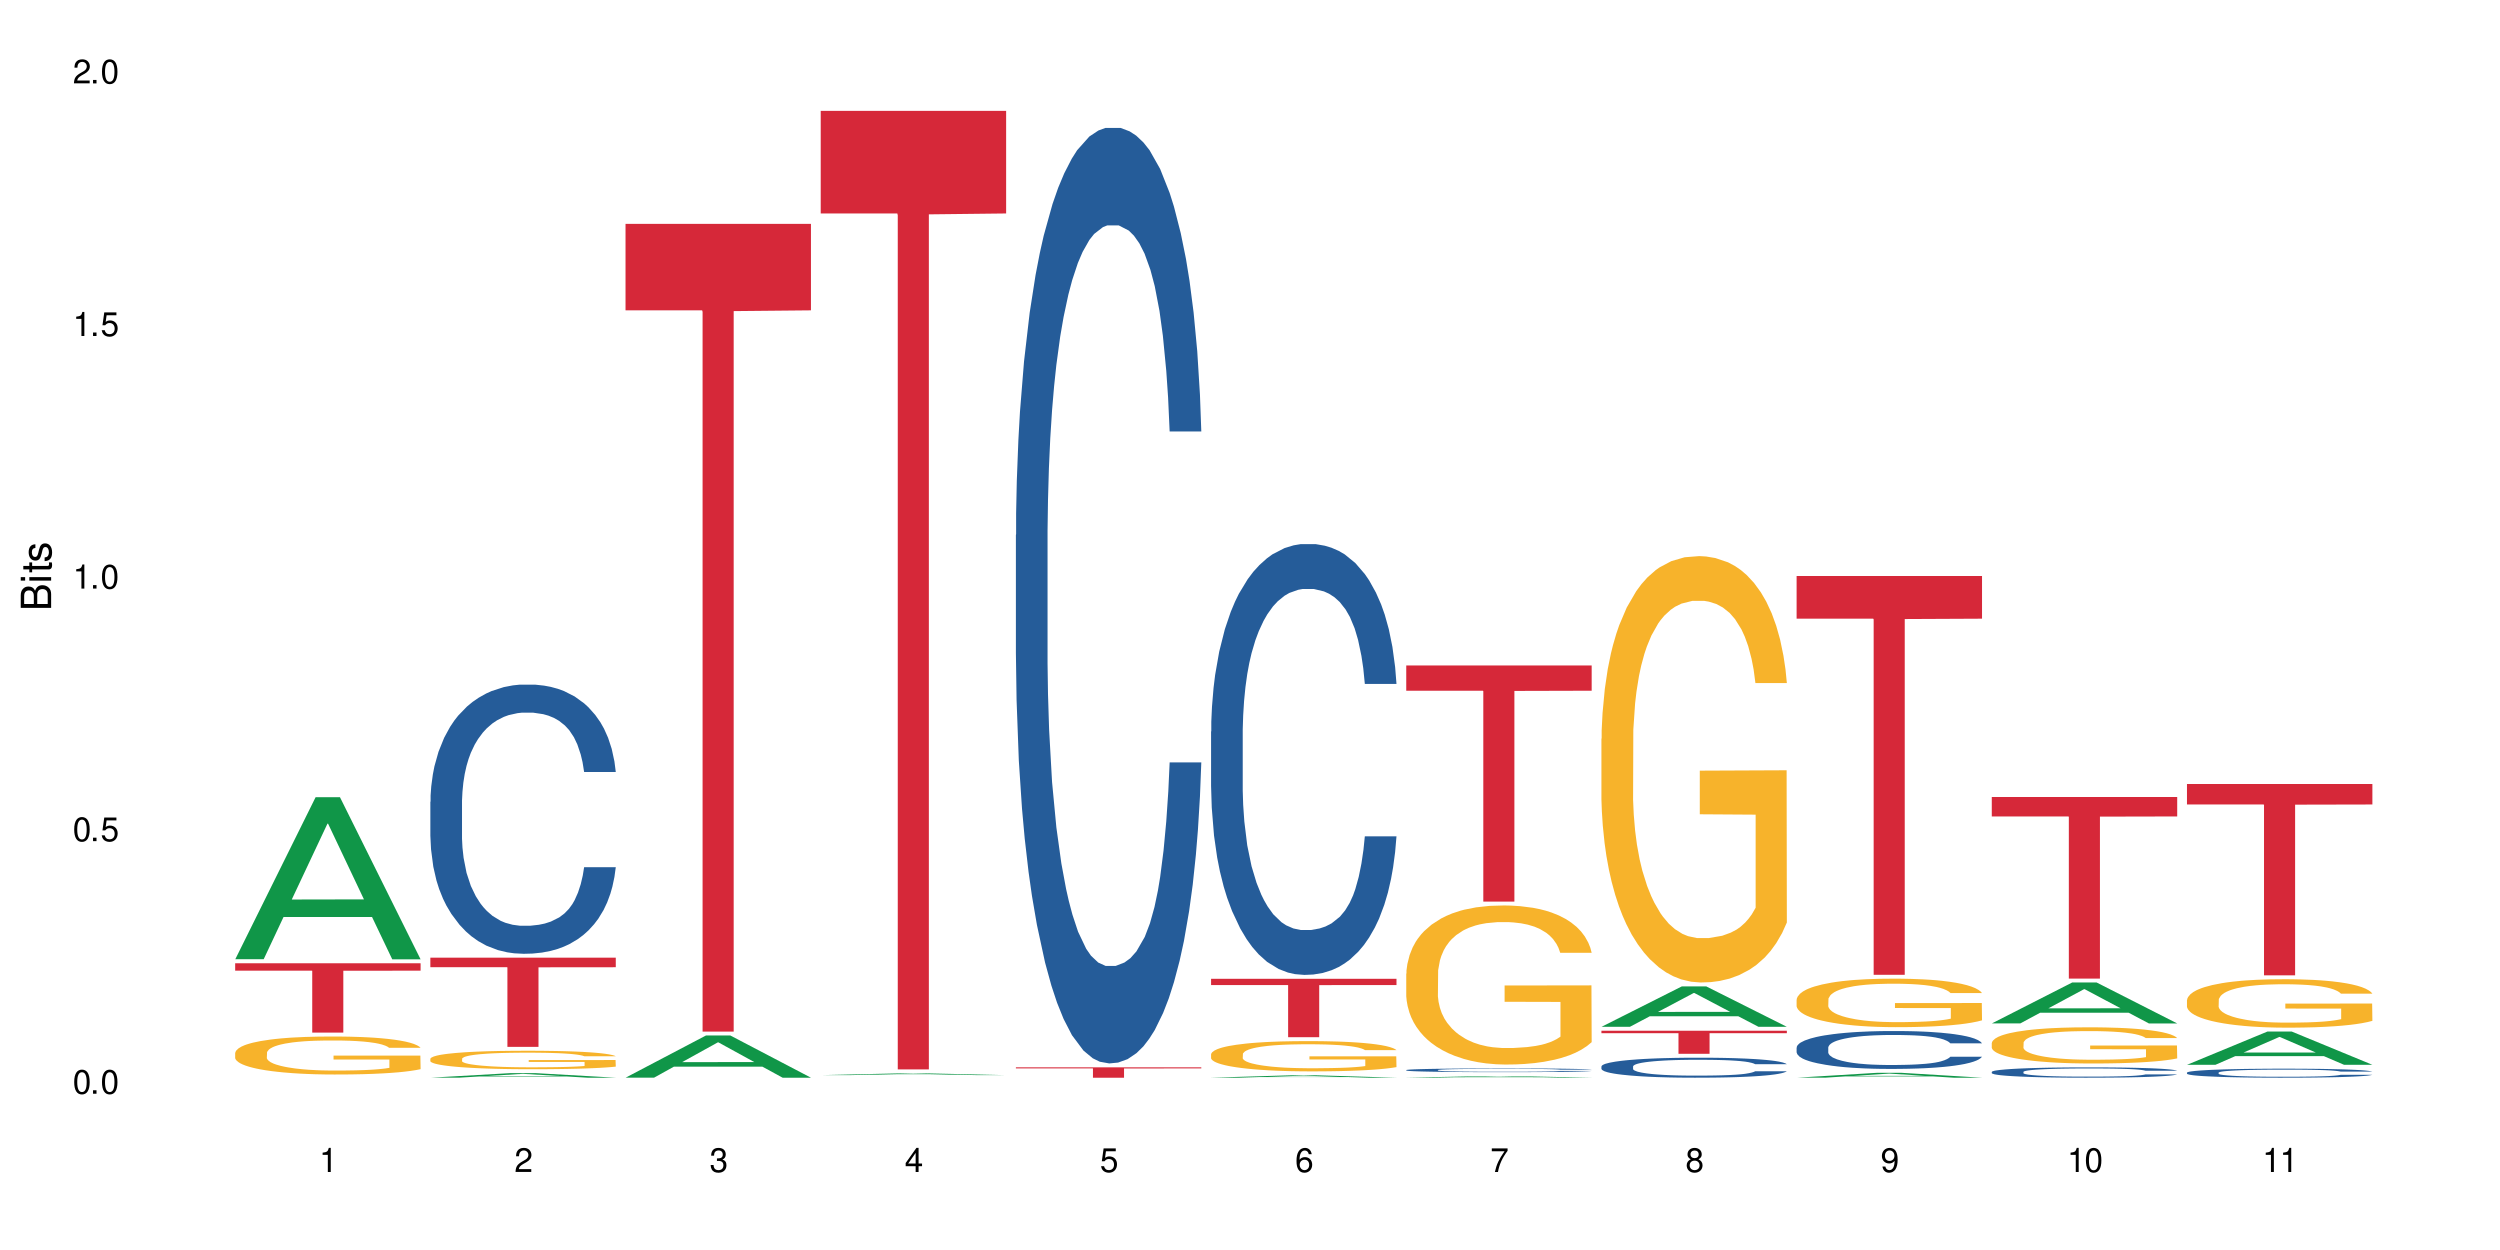 <?xml version="1.0" encoding="UTF-8"?>
<svg xmlns="http://www.w3.org/2000/svg" xmlns:xlink="http://www.w3.org/1999/xlink" width="720" height="360" viewBox="0 0 720 360">
<defs>
<g>
<g id="glyph-0-0">
</g>
<g id="glyph-0-1">
<path d="M 2.641 -6.938 C 2 -6.938 1.422 -6.656 1.078 -6.172 C 0.641 -5.562 0.406 -4.641 0.406 -3.359 C 0.406 -1.016 1.188 0.219 2.641 0.219 C 4.078 0.219 4.859 -1.016 4.859 -3.297 C 4.859 -4.641 4.656 -5.547 4.203 -6.172 C 3.844 -6.656 3.281 -6.938 2.641 -6.938 Z M 2.641 -6.188 C 3.547 -6.188 4 -5.25 4 -3.375 C 4 -1.406 3.562 -0.484 2.625 -0.484 C 1.734 -0.484 1.281 -1.438 1.281 -3.344 C 1.281 -5.25 1.734 -6.188 2.641 -6.188 Z M 2.641 -6.188 "/>
</g>
<g id="glyph-0-2">
<path d="M 1.828 -1 L 0.828 -1 L 0.828 0 L 1.828 0 Z M 1.828 -1 "/>
</g>
<g id="glyph-0-3">
<path d="M 4.562 -6.797 L 1.062 -6.797 L 0.547 -3.094 L 1.328 -3.094 C 1.719 -3.562 2.047 -3.734 2.578 -3.734 C 3.484 -3.734 4.062 -3.109 4.062 -2.094 C 4.062 -1.125 3.484 -0.531 2.578 -0.531 C 1.828 -0.531 1.375 -0.906 1.188 -1.672 L 0.328 -1.672 C 0.453 -1.109 0.547 -0.844 0.75 -0.594 C 1.125 -0.078 1.828 0.219 2.594 0.219 C 3.969 0.219 4.922 -0.781 4.922 -2.219 C 4.922 -3.562 4.031 -4.484 2.719 -4.484 C 2.25 -4.484 1.859 -4.359 1.469 -4.062 L 1.734 -5.969 L 4.562 -5.969 Z M 4.562 -6.797 "/>
</g>
<g id="glyph-0-4">
<path d="M 2.484 -4.938 L 2.484 0 L 3.328 0 L 3.328 -6.938 L 2.766 -6.938 C 2.469 -5.875 2.281 -5.734 0.984 -5.562 L 0.984 -4.938 Z M 2.484 -4.938 "/>
</g>
<g id="glyph-0-5">
<path d="M 4.859 -0.828 L 1.281 -0.828 C 1.359 -1.406 1.672 -1.781 2.5 -2.281 L 3.469 -2.828 C 4.406 -3.344 4.906 -4.062 4.906 -4.906 C 4.906 -5.484 4.672 -6.031 4.266 -6.406 C 3.859 -6.766 3.375 -6.938 2.719 -6.938 C 1.859 -6.938 1.219 -6.625 0.844 -6.031 C 0.609 -5.672 0.5 -5.234 0.484 -4.531 L 1.328 -4.531 C 1.359 -5.016 1.406 -5.281 1.531 -5.516 C 1.75 -5.938 2.188 -6.203 2.703 -6.203 C 3.469 -6.203 4.031 -5.641 4.031 -4.891 C 4.031 -4.344 3.719 -3.859 3.125 -3.516 L 2.234 -3 C 0.812 -2.172 0.406 -1.531 0.328 -0.016 L 4.859 -0.016 Z M 4.859 -0.828 "/>
</g>
<g id="glyph-0-6">
<path d="M 2.125 -3.188 L 2.578 -3.188 C 3.5 -3.188 3.984 -2.766 3.984 -1.922 C 3.984 -1.062 3.469 -0.531 2.594 -0.531 C 1.656 -0.531 1.203 -1 1.156 -2.016 L 0.312 -2.016 C 0.344 -1.453 0.438 -1.094 0.609 -0.781 C 0.953 -0.109 1.625 0.219 2.547 0.219 C 3.953 0.219 4.859 -0.625 4.859 -1.938 C 4.859 -2.828 4.516 -3.297 3.703 -3.594 C 4.344 -3.844 4.656 -4.328 4.656 -5.031 C 4.656 -6.219 3.875 -6.938 2.578 -6.938 C 1.203 -6.938 0.484 -6.172 0.453 -4.703 L 1.297 -4.703 C 1.312 -5.125 1.344 -5.359 1.453 -5.578 C 1.641 -5.969 2.062 -6.203 2.594 -6.203 C 3.344 -6.203 3.797 -5.75 3.797 -5 C 3.797 -4.516 3.609 -4.219 3.25 -4.047 C 3.016 -3.953 2.703 -3.922 2.125 -3.906 Z M 2.125 -3.188 "/>
</g>
<g id="glyph-0-7">
<path d="M 3.141 -1.672 L 3.141 0 L 3.984 0 L 3.984 -1.672 L 4.984 -1.672 L 4.984 -2.438 L 3.984 -2.438 L 3.984 -6.938 L 3.359 -6.938 L 0.266 -2.578 L 0.266 -1.672 Z M 3.141 -2.438 L 1 -2.438 L 3.141 -5.5 Z M 3.141 -2.438 "/>
</g>
<g id="glyph-0-8">
<path d="M 4.781 -5.125 C 4.609 -6.266 3.891 -6.938 2.844 -6.938 C 2.094 -6.938 1.422 -6.578 1.031 -5.953 C 0.594 -5.266 0.406 -4.422 0.406 -3.172 C 0.406 -2 0.578 -1.25 0.984 -0.641 C 1.359 -0.078 1.953 0.219 2.703 0.219 C 3.984 0.219 4.922 -0.75 4.922 -2.094 C 4.922 -3.375 4.062 -4.281 2.844 -4.281 C 2.172 -4.281 1.641 -4.031 1.281 -3.516 C 1.281 -5.234 1.828 -6.188 2.797 -6.188 C 3.391 -6.188 3.797 -5.797 3.938 -5.125 Z M 2.734 -3.531 C 3.547 -3.531 4.062 -2.953 4.062 -2.031 C 4.062 -1.156 3.484 -0.531 2.703 -0.531 C 1.922 -0.531 1.328 -1.188 1.328 -2.078 C 1.328 -2.938 1.906 -3.531 2.734 -3.531 Z M 2.734 -3.531 "/>
</g>
<g id="glyph-0-9">
<path d="M 4.984 -6.797 L 0.438 -6.797 L 0.438 -5.969 L 4.109 -5.969 C 2.5 -3.656 1.828 -2.234 1.328 0 L 2.219 0 C 2.594 -2.172 3.453 -4.047 4.984 -6.094 Z M 4.984 -6.797 "/>
</g>
<g id="glyph-0-10">
<path d="M 3.75 -3.656 C 4.469 -4.094 4.688 -4.438 4.688 -5.078 C 4.688 -6.172 3.844 -6.938 2.641 -6.938 C 1.438 -6.938 0.594 -6.172 0.594 -5.094 C 0.594 -4.438 0.812 -4.094 1.516 -3.656 C 0.734 -3.266 0.359 -2.703 0.359 -1.922 C 0.359 -0.656 1.281 0.219 2.641 0.219 C 3.984 0.219 4.922 -0.656 4.922 -1.922 C 4.922 -2.703 4.531 -3.266 3.75 -3.656 Z M 2.641 -6.188 C 3.359 -6.188 3.812 -5.75 3.812 -5.062 C 3.812 -4.406 3.344 -3.984 2.641 -3.984 C 1.922 -3.984 1.453 -4.406 1.453 -5.078 C 1.453 -5.75 1.922 -6.188 2.641 -6.188 Z M 2.641 -3.266 C 3.484 -3.266 4.062 -2.719 4.062 -1.906 C 4.062 -1.078 3.484 -0.531 2.625 -0.531 C 1.797 -0.531 1.219 -1.094 1.219 -1.906 C 1.219 -2.719 1.781 -3.266 2.641 -3.266 Z M 2.641 -3.266 "/>
</g>
<g id="glyph-0-11">
<path d="M 0.516 -1.578 C 0.672 -0.453 1.406 0.219 2.438 0.219 C 3.188 0.219 3.859 -0.141 4.266 -0.766 C 4.688 -1.453 4.891 -2.297 4.891 -3.547 C 4.891 -4.719 4.703 -5.453 4.312 -6.078 C 3.938 -6.641 3.344 -6.938 2.594 -6.938 C 1.297 -6.938 0.359 -5.969 0.359 -4.625 C 0.359 -3.344 1.234 -2.453 2.453 -2.453 C 3.094 -2.453 3.578 -2.672 4.016 -3.203 C 4 -1.484 3.469 -0.531 2.5 -0.531 C 1.906 -0.531 1.484 -0.906 1.359 -1.578 Z M 2.578 -6.203 C 3.375 -6.203 3.969 -5.531 3.969 -4.641 C 3.969 -3.797 3.391 -3.188 2.547 -3.188 C 1.734 -3.188 1.234 -3.766 1.234 -4.688 C 1.234 -5.562 1.797 -6.203 2.578 -6.203 Z M 2.578 -6.203 "/>
</g>
<g id="glyph-1-0">
</g>
<g id="glyph-1-1">
<path d="M 0 -0.953 L 0 -4.891 C 0 -5.719 -0.234 -6.344 -0.734 -6.797 C -1.188 -7.234 -1.812 -7.469 -2.5 -7.469 C -3.547 -7.469 -4.188 -7 -4.625 -5.875 C -4.984 -6.688 -5.625 -7.094 -6.531 -7.094 C -7.172 -7.094 -7.734 -6.859 -8.141 -6.391 C -8.562 -5.922 -8.75 -5.344 -8.75 -4.5 L -8.75 -0.953 Z M -4.984 -2.062 L -7.766 -2.062 L -7.766 -4.219 C -7.766 -4.844 -7.688 -5.203 -7.453 -5.5 C -7.219 -5.812 -6.859 -5.969 -6.375 -5.969 C -5.891 -5.969 -5.531 -5.812 -5.297 -5.5 C -5.062 -5.203 -4.984 -4.844 -4.984 -4.219 Z M -0.984 -2.062 L -4 -2.062 L -4 -4.781 C -4 -5.766 -3.438 -6.359 -2.484 -6.359 C -1.547 -6.359 -0.984 -5.766 -0.984 -4.781 Z M -0.984 -2.062 "/>
</g>
<g id="glyph-1-2">
<path d="M -6.281 -1.797 L -6.281 -0.797 L 0 -0.797 L 0 -1.797 Z M -8.75 -1.797 L -8.75 -0.797 L -7.484 -0.797 L -7.484 -1.797 Z M -8.75 -1.797 "/>
</g>
<g id="glyph-1-3">
<path d="M -6.281 -3.047 L -6.281 -2.016 L -8.016 -2.016 L -8.016 -1.016 L -6.281 -1.016 L -6.281 -0.172 L -5.469 -0.172 L -5.469 -1.016 L -0.719 -1.016 C -0.078 -1.016 0.281 -1.453 0.281 -2.234 C 0.281 -2.5 0.25 -2.719 0.188 -3.047 L -0.641 -3.047 C -0.609 -2.906 -0.594 -2.766 -0.594 -2.562 C -0.594 -2.141 -0.719 -2.016 -1.156 -2.016 L -5.469 -2.016 L -5.469 -3.047 Z M -6.281 -3.047 "/>
</g>
<g id="glyph-1-4">
<path d="M -4.531 -5.25 C -5.766 -5.25 -6.469 -4.422 -6.469 -2.969 C -6.469 -1.516 -5.719 -0.562 -4.547 -0.562 C -3.562 -0.562 -3.094 -1.062 -2.734 -2.562 L -2.516 -3.484 C -2.344 -4.188 -2.094 -4.469 -1.641 -4.469 C -1.047 -4.469 -0.641 -3.875 -0.641 -3 C -0.641 -2.453 -0.797 -2 -1.062 -1.75 C -1.25 -1.594 -1.422 -1.531 -1.875 -1.469 L -1.875 -0.406 C -0.422 -0.453 0.281 -1.266 0.281 -2.922 C 0.281 -4.5 -0.5 -5.516 -1.719 -5.516 C -2.656 -5.516 -3.172 -4.984 -3.469 -3.734 L -3.703 -2.766 C -3.891 -1.953 -4.156 -1.609 -4.594 -1.609 C -5.188 -1.609 -5.547 -2.125 -5.547 -2.938 C -5.547 -3.75 -5.203 -4.172 -4.531 -4.203 Z M -4.531 -5.25 "/>
</g>
</g>
</defs>
<rect x="-72" y="-36" width="864" height="432" fill="rgb(100%, 100%, 100%)" fill-opacity="1"/>
<path fill-rule="nonzero" fill="rgb(6.275%, 58.824%, 28.235%)" fill-opacity="1" d="M 67.73 276.254 L 67.789 276.211 L 90.895 229.594 L 97.91 229.594 L 121.133 276.297 L 112.973 276.297 L 107.152 264.105 L 81.652 264.105 L 75.945 276.254 L 67.73 276.254 L 84.105 259.062 L 104.816 259.02 L 94.488 237.223 L 94.375 237.18 L 94.262 237.312 L 84.047 259.02 L 84.105 259.062 Z M 67.73 276.254 "/>
<path fill-rule="nonzero" fill="rgb(96.863%, 70.196%, 16.863%)" fill-opacity="1" d="M 67.73 303.199 L 67.797 303.191 L 67.797 302.992 L 68.055 302.543 L 68.707 301.922 L 69.555 301.41 L 70.465 301.012 L 71.051 300.801 L 72.027 300.504 L 72.875 300.281 L 75.023 299.832 L 77.762 299.414 L 79.258 299.234 L 80.949 299.062 L 83.359 298.871 L 84.469 298.805 L 87.855 298.645 L 91.695 298.543 L 95.93 298.512 L 97.883 298.523 L 100.555 298.562 L 104.199 298.672 L 106.285 298.773 L 107.91 298.871 L 109.605 299.004 L 111.688 299.203 L 113.645 299.441 L 115.207 299.684 L 116.77 299.98 L 118.07 300.301 L 119.18 300.652 L 120.156 301.07 L 120.742 301.422 L 121.133 301.773 L 112.078 301.773 L 111.559 301.422 L 110.973 301.152 L 109.996 300.82 L 109.02 300.582 L 108.043 300.391 L 106.219 300.133 L 104.656 299.973 L 102.703 299.832 L 100.812 299.742 L 98.664 299.684 L 97.363 299.664 L 93.91 299.664 L 90.785 299.734 L 88.961 299.812 L 87.66 299.891 L 85.836 300.043 L 84.727 300.164 L 84.078 300.242 L 82.125 300.551 L 80.82 300.832 L 80.105 301.023 L 79.191 301.32 L 78.543 301.59 L 77.824 301.992 L 77.434 302.293 L 76.914 302.973 L 76.848 304.77 L 77.043 305.148 L 77.434 305.559 L 77.957 305.918 L 78.738 306.301 L 79.52 306.59 L 80.887 306.98 L 82.059 307.238 L 82.969 307.41 L 84.727 307.68 L 85.445 307.77 L 87.137 307.949 L 88.895 308.09 L 91.047 308.207 L 92.672 308.27 L 95.277 308.32 L 98.598 308.32 L 102.508 308.258 L 104.98 308.18 L 106.676 308.098 L 107.781 308.027 L 109.148 307.918 L 110.125 307.82 L 111.039 307.711 L 112.145 307.539 L 112.145 305.148 L 96.059 305.141 L 96.059 304.02 L 121.066 304.012 L 121.133 307.918 L 119.766 308.188 L 118.07 308.449 L 116.441 308.648 L 114.75 308.82 L 112.34 309.008 L 110.387 309.129 L 107.391 309.27 L 104.656 309.359 L 101.789 309.418 L 99.25 309.449 L 96.254 309.457 L 93.586 309.438 L 90.719 309.379 L 88.441 309.297 L 86.355 309.199 L 84.273 309.07 L 81.668 308.859 L 79.973 308.688 L 78.215 308.48 L 76.457 308.23 L 74.895 307.961 L 73.852 307.75 L 72.812 307.508 L 71.703 307.211 L 70.66 306.871 L 69.879 306.559 L 69.164 306.211 L 68.645 305.879 L 68.121 305.43 L 67.859 305.07 L 67.73 304.762 Z M 67.73 303.199 "/>
<path fill-rule="nonzero" fill="rgb(83.922%, 15.686%, 22.353%)" fill-opacity="1" d="M 67.73 277.414 L 121.133 277.414 L 121.133 279.555 L 98.875 279.574 L 98.875 297.395 L 89.922 297.395 L 89.922 279.59 L 89.793 279.555 L 67.73 279.555 Z M 67.73 277.414 "/>
<path fill-rule="nonzero" fill="rgb(6.275%, 58.824%, 28.235%)" fill-opacity="1" d="M 123.941 310.375 L 124 310.375 L 147.105 309.055 L 154.125 309.055 L 177.344 310.379 L 169.184 310.379 L 163.367 310.031 L 137.863 310.031 L 132.156 310.375 L 123.941 310.375 L 140.316 309.891 L 161.027 309.887 L 150.699 309.27 L 150.586 309.27 L 150.473 309.273 L 140.258 309.887 L 140.316 309.891 Z M 123.941 310.375 "/>
<path fill-rule="nonzero" fill="rgb(14.51%, 36.078%, 60%)" fill-opacity="1" d="M 123.941 230.906 L 124.008 230.832 L 124.008 229.133 L 124.203 226.441 L 124.66 223.039 L 125.113 220.699 L 126.285 216.52 L 127.914 212.48 L 129.609 209.363 L 130.844 207.52 L 131.953 206.105 L 134.492 203.48 L 136.121 202.137 L 137.879 200.93 L 140.027 199.727 L 141.59 199.02 L 145.109 197.883 L 147.711 197.387 L 149.73 197.176 L 154.094 197.176 L 156.699 197.461 L 158.59 197.812 L 160.672 198.379 L 162.43 199.02 L 165.492 200.578 L 168.227 202.562 L 169.465 203.695 L 171.418 205.891 L 172.914 208.016 L 173.957 209.859 L 175.129 212.48 L 176.172 215.668 L 176.953 219.285 L 177.344 222.332 L 168.227 222.332 L 167.77 219.496 L 167.25 217.301 L 166.273 214.395 L 165.297 212.34 L 163.93 210.285 L 162.691 208.938 L 160.996 207.594 L 159.5 206.742 L 157.938 206.105 L 156.438 205.68 L 153.574 205.254 L 150.254 205.254 L 149.016 205.395 L 146.477 205.961 L 145.109 206.457 L 143.152 207.449 L 141.785 208.371 L 140.156 209.789 L 139.051 210.992 L 137.684 212.836 L 136.707 214.465 L 135.598 216.805 L 134.949 218.574 L 134.363 220.559 L 133.84 222.898 L 133.449 225.379 L 133.191 228 L 133.059 230.551 L 133.059 241.531 L 133.191 244.086 L 133.516 247.059 L 134.363 251.383 L 135.598 255.137 L 137.031 258.113 L 138.398 260.238 L 139.18 261.23 L 140.223 262.367 L 141.852 263.781 L 144.195 265.199 L 145.562 265.766 L 147.648 266.332 L 149.797 266.617 L 152.66 266.617 L 155.203 266.332 L 156.895 265.98 L 158.652 265.414 L 161.062 264.207 L 162.559 263.074 L 163.863 261.727 L 164.84 260.383 L 165.492 259.246 L 166.469 257.051 L 167.25 254.641 L 167.836 252.16 L 168.227 249.754 L 177.344 249.754 L 176.953 252.586 L 176.367 255.352 L 175.781 257.406 L 174.867 259.887 L 173.828 262.082 L 172.328 264.562 L 171.09 266.191 L 169.465 267.965 L 167.965 269.309 L 166.336 270.516 L 163.93 271.93 L 162.363 272.641 L 160.672 273.277 L 158.652 273.844 L 156.113 274.34 L 153.379 274.625 L 150.84 274.695 L 148.102 274.555 L 146.086 274.27 L 143.414 273.633 L 140.094 272.355 L 137.684 271.012 L 135.793 269.664 L 134.168 268.246 L 132.344 266.332 L 130 263.215 L 128.566 260.809 L 127.59 258.824 L 126.48 256.059 L 125.699 253.578 L 124.789 249.609 L 124.137 244.582 L 123.941 240.684 Z M 123.941 230.906 "/>
<path fill-rule="nonzero" fill="rgb(96.863%, 70.196%, 16.863%)" fill-opacity="1" d="M 123.941 304.895 L 124.008 304.891 L 124.008 304.793 L 124.27 304.574 L 124.918 304.273 L 125.766 304.023 L 126.676 303.828 L 127.266 303.727 L 128.242 303.582 L 129.086 303.477 L 131.234 303.258 L 133.973 303.051 L 135.469 302.965 L 137.164 302.883 L 139.57 302.789 L 140.68 302.754 L 144.066 302.676 L 147.906 302.629 L 152.141 302.613 L 154.094 302.621 L 156.766 302.641 L 160.41 302.691 L 162.496 302.742 L 164.125 302.789 L 165.816 302.852 L 167.902 302.949 L 169.855 303.066 L 171.418 303.184 L 172.98 303.328 L 174.281 303.484 L 175.391 303.656 L 176.367 303.859 L 176.953 304.027 L 177.344 304.199 L 168.293 304.199 L 167.77 304.027 L 167.184 303.898 L 166.207 303.738 L 165.23 303.621 L 164.254 303.527 L 162.43 303.402 L 160.867 303.324 L 158.914 303.258 L 157.023 303.211 L 154.875 303.184 L 153.574 303.172 L 150.121 303.172 L 146.996 303.207 L 145.172 303.246 L 143.871 303.285 L 142.047 303.359 L 140.941 303.418 L 140.289 303.457 L 138.336 303.605 L 137.031 303.742 L 136.316 303.836 L 135.402 303.98 L 134.754 304.113 L 134.035 304.305 L 133.645 304.453 L 133.125 304.781 L 133.059 305.656 L 133.254 305.844 L 133.645 306.043 L 134.168 306.215 L 134.949 306.402 L 135.73 306.543 L 137.098 306.73 L 138.27 306.859 L 139.18 306.941 L 140.941 307.07 L 141.656 307.117 L 143.348 307.203 L 145.109 307.27 L 147.258 307.328 L 148.883 307.359 L 151.488 307.383 L 154.812 307.383 L 158.719 307.355 L 161.191 307.316 L 162.887 307.277 L 163.992 307.242 L 165.359 307.188 L 166.336 307.141 L 167.25 307.086 L 168.355 307.004 L 168.355 305.844 L 152.27 305.836 L 152.27 305.293 L 177.277 305.289 L 177.344 307.188 L 175.977 307.32 L 174.281 307.445 L 172.656 307.543 L 170.961 307.625 L 168.551 307.719 L 166.598 307.777 L 163.602 307.844 L 160.867 307.887 L 158 307.918 L 155.461 307.934 L 152.465 307.938 L 149.797 307.926 L 146.93 307.898 L 144.652 307.859 L 142.566 307.809 L 140.484 307.746 L 137.879 307.645 L 136.188 307.562 L 134.426 307.461 L 132.668 307.34 L 131.105 307.207 L 130.062 307.105 L 129.023 306.988 L 127.914 306.844 L 126.871 306.68 L 126.09 306.527 L 125.375 306.355 L 124.855 306.195 L 124.332 305.977 L 124.074 305.805 L 123.941 305.652 Z M 123.941 304.895 "/>
<path fill-rule="nonzero" fill="rgb(83.922%, 15.686%, 22.353%)" fill-opacity="1" d="M 123.941 275.812 L 177.344 275.812 L 177.344 278.562 L 155.086 278.586 L 155.086 301.496 L 146.133 301.496 L 146.133 278.609 L 146.004 278.562 L 123.941 278.562 Z M 123.941 275.812 "/>
<path fill-rule="nonzero" fill="rgb(6.275%, 58.824%, 28.235%)" fill-opacity="1" d="M 180.152 310.367 L 180.211 310.355 L 203.316 298.219 L 210.336 298.219 L 233.555 310.379 L 225.395 310.379 L 219.578 307.203 L 194.074 307.203 L 188.371 310.367 L 180.152 310.367 L 196.527 305.891 L 217.238 305.879 L 206.91 300.207 L 206.797 300.195 L 206.684 300.23 L 196.473 305.879 L 196.527 305.891 Z M 180.152 310.367 "/>
<path fill-rule="nonzero" fill="rgb(83.922%, 15.686%, 22.353%)" fill-opacity="1" d="M 180.152 64.48 L 233.555 64.48 L 233.555 89.379 L 211.301 89.598 L 211.301 297.102 L 202.344 297.102 L 202.344 89.816 L 202.215 89.379 L 180.152 89.379 Z M 180.152 64.48 "/>
<path fill-rule="nonzero" fill="rgb(6.275%, 58.824%, 28.235%)" fill-opacity="1" d="M 236.367 309.645 L 236.422 309.645 L 259.527 309.117 L 266.547 309.117 L 289.766 309.645 L 281.609 309.645 L 275.789 309.508 L 250.285 309.508 L 244.582 309.645 L 236.367 309.645 L 252.738 309.449 L 273.449 309.449 L 263.121 309.203 L 262.895 309.203 L 252.684 309.449 L 252.738 309.449 Z M 236.367 309.645 "/>
<path fill-rule="nonzero" fill="rgb(83.922%, 15.686%, 22.353%)" fill-opacity="1" d="M 236.367 31.926 L 289.766 31.926 L 289.766 61.477 L 267.512 61.734 L 267.512 307.996 L 258.555 307.996 L 258.555 61.996 L 258.426 61.477 L 236.367 61.477 Z M 236.367 31.926 "/>
<path fill-rule="nonzero" fill="rgb(14.51%, 36.078%, 60%)" fill-opacity="1" d="M 292.578 154.07 L 292.641 153.824 L 292.641 147.914 L 292.836 138.555 L 293.293 126.73 L 293.75 118.605 L 294.922 104.074 L 296.551 90.039 L 298.242 79.199 L 299.48 72.797 L 300.586 67.871 L 303.125 58.762 L 304.754 54.082 L 306.512 49.895 L 308.664 45.707 L 310.227 43.246 L 313.742 39.305 L 316.348 37.582 L 318.367 36.84 L 322.73 36.84 L 325.332 37.828 L 327.223 39.059 L 329.305 41.027 L 331.066 43.246 L 334.125 48.664 L 336.859 55.559 L 338.098 59.5 L 340.051 67.133 L 341.551 74.523 L 342.59 80.926 L 343.762 90.039 L 344.805 101.121 L 345.586 113.68 L 345.977 124.27 L 336.859 124.27 L 336.406 114.418 L 335.883 106.785 L 334.906 96.688 L 333.93 89.543 L 332.562 82.402 L 331.324 77.723 L 329.633 73.043 L 328.133 70.09 L 326.57 67.871 L 325.074 66.395 L 322.207 64.918 L 318.887 64.918 L 317.648 65.41 L 315.109 67.379 L 313.742 69.105 L 311.789 72.551 L 310.422 75.754 L 308.793 80.68 L 307.684 84.867 L 306.316 91.27 L 305.34 96.934 L 304.234 105.059 L 303.582 111.219 L 302.996 118.113 L 302.477 126.238 L 302.086 134.859 L 301.824 143.973 L 301.695 152.836 L 301.695 191.012 L 301.824 199.875 L 302.148 210.219 L 302.996 225.242 L 304.234 238.297 L 305.668 248.641 L 307.035 256.027 L 307.816 259.477 L 308.859 263.414 L 310.484 268.34 L 312.832 273.266 L 314.199 275.238 L 316.281 277.207 L 318.43 278.191 L 321.297 278.191 L 323.836 277.207 L 325.527 275.977 L 327.289 274.004 L 329.695 269.82 L 331.195 265.879 L 332.496 261.199 L 333.473 256.52 L 334.125 252.578 L 335.102 244.945 L 335.883 236.57 L 336.469 227.953 L 336.859 219.578 L 345.977 219.578 L 345.586 229.43 L 345 239.035 L 344.414 246.176 L 343.504 254.797 L 342.461 262.43 L 340.965 271.051 L 339.727 276.715 L 338.098 282.871 L 336.602 287.551 L 334.973 291.738 L 332.562 296.664 L 331 299.125 L 329.305 301.344 L 327.289 303.312 L 324.746 305.035 L 322.012 306.023 L 319.473 306.27 L 316.738 305.777 L 314.719 304.789 L 312.047 302.574 L 308.727 298.141 L 306.316 293.461 L 304.43 288.781 L 302.801 283.855 L 300.977 277.207 L 298.633 266.371 L 297.199 257.996 L 296.223 251.102 L 295.117 241.496 L 294.336 232.879 L 293.422 219.086 L 292.773 201.602 L 292.578 188.055 Z M 292.578 154.07 "/>
<path fill-rule="nonzero" fill="rgb(83.922%, 15.686%, 22.353%)" fill-opacity="1" d="M 292.578 307.387 L 345.977 307.387 L 345.977 307.707 L 323.723 307.711 L 323.723 310.379 L 314.77 310.379 L 314.77 307.711 L 314.637 307.707 L 292.578 307.707 Z M 292.578 307.387 "/>
<path fill-rule="nonzero" fill="rgb(6.275%, 58.824%, 28.235%)" fill-opacity="1" d="M 348.789 310.379 L 348.844 310.375 L 371.953 309.676 L 378.969 309.676 L 402.188 310.379 L 394.031 310.379 L 388.211 310.195 L 362.711 310.195 L 357.004 310.379 L 348.789 310.379 L 365.164 310.121 L 385.871 310.117 L 375.547 309.793 L 375.316 309.793 L 365.105 310.117 L 365.164 310.121 Z M 348.789 310.379 "/>
<path fill-rule="nonzero" fill="rgb(14.51%, 36.078%, 60%)" fill-opacity="1" d="M 348.789 210.691 L 348.852 210.578 L 348.852 207.859 L 349.051 203.547 L 349.504 198.105 L 349.961 194.363 L 351.133 187.672 L 352.762 181.207 L 354.453 176.219 L 355.691 173.27 L 356.797 171 L 359.34 166.805 L 360.965 164.652 L 362.727 162.723 L 364.875 160.797 L 366.438 159.66 L 369.953 157.848 L 372.559 157.055 L 374.578 156.711 L 378.941 156.711 L 381.547 157.168 L 383.434 157.734 L 385.52 158.641 L 387.277 159.66 L 390.336 162.156 L 393.07 165.332 L 394.309 167.145 L 396.262 170.66 L 397.762 174.062 L 398.805 177.012 L 399.977 181.207 L 401.016 186.312 L 401.797 192.094 L 402.188 196.973 L 393.07 196.973 L 392.617 192.434 L 392.094 188.918 L 391.117 184.27 L 390.141 180.98 L 388.773 177.691 L 387.535 175.539 L 385.844 173.383 L 384.344 172.023 L 382.781 171 L 381.285 170.32 L 378.418 169.641 L 375.098 169.641 L 373.859 169.867 L 371.32 170.773 L 369.953 171.57 L 368 173.156 L 366.633 174.629 L 365.004 176.898 L 363.898 178.828 L 362.531 181.773 L 361.551 184.383 L 360.445 188.125 L 359.793 190.961 L 359.207 194.137 L 358.688 197.879 L 358.297 201.848 L 358.035 206.043 L 357.906 210.125 L 357.906 227.703 L 358.035 231.785 L 358.363 236.551 L 359.207 243.469 L 360.445 249.477 L 361.879 254.242 L 363.246 257.645 L 364.027 259.23 L 365.07 261.043 L 366.695 263.312 L 369.043 265.582 L 370.41 266.488 L 372.492 267.395 L 374.641 267.848 L 377.508 267.848 L 380.047 267.395 L 381.742 266.828 L 383.5 265.922 L 385.91 263.992 L 387.406 262.18 L 388.707 260.023 L 389.688 257.871 L 390.336 256.055 L 391.312 252.539 L 392.094 248.684 L 392.68 244.715 L 393.07 240.859 L 402.188 240.859 L 401.797 245.395 L 401.211 249.816 L 400.625 253.105 L 399.715 257.074 L 398.672 260.59 L 397.176 264.559 L 395.938 267.168 L 394.309 270.004 L 392.812 272.16 L 391.184 274.086 L 388.773 276.355 L 387.211 277.488 L 385.52 278.508 L 383.5 279.418 L 380.961 280.211 L 378.223 280.664 L 375.684 280.777 L 372.949 280.551 L 370.93 280.098 L 368.262 279.078 L 364.938 277.035 L 362.531 274.879 L 360.641 272.727 L 359.012 270.457 L 357.188 267.395 L 354.844 262.406 L 353.41 258.551 L 352.434 255.375 L 351.328 250.953 L 350.547 246.984 L 349.637 240.633 L 348.984 232.582 L 348.789 226.344 Z M 348.789 210.691 "/>
<path fill-rule="nonzero" fill="rgb(96.863%, 70.196%, 16.863%)" fill-opacity="1" d="M 348.789 303.574 L 348.852 303.566 L 348.852 303.406 L 349.113 303.047 L 349.766 302.555 L 350.613 302.148 L 351.523 301.828 L 352.109 301.66 L 353.086 301.422 L 353.934 301.246 L 356.082 300.891 L 358.816 300.555 L 360.316 300.41 L 362.008 300.277 L 364.418 300.125 L 365.523 300.07 L 368.91 299.941 L 372.754 299.863 L 376.988 299.84 L 378.941 299.848 L 381.609 299.879 L 385.258 299.965 L 387.34 300.047 L 388.969 300.125 L 390.664 300.227 L 392.746 300.387 L 394.699 300.578 L 396.262 300.77 L 397.824 301.008 L 399.129 301.262 L 400.234 301.543 L 401.211 301.875 L 401.797 302.156 L 402.188 302.434 L 393.137 302.434 L 392.617 302.156 L 392.031 301.941 L 391.055 301.676 L 390.078 301.488 L 389.098 301.336 L 387.277 301.129 L 385.715 301 L 383.758 300.891 L 381.871 300.816 L 379.723 300.77 L 378.418 300.754 L 374.969 300.754 L 371.844 300.809 L 370.02 300.875 L 368.715 300.938 L 366.891 301.055 L 365.785 301.152 L 365.133 301.215 L 363.18 301.461 L 361.879 301.688 L 361.16 301.836 L 360.25 302.074 L 359.598 302.289 L 358.883 302.609 L 358.492 302.848 L 357.969 303.391 L 357.906 304.824 L 358.102 305.125 L 358.492 305.453 L 359.012 305.738 L 359.793 306.043 L 360.574 306.273 L 361.941 306.582 L 363.117 306.789 L 364.027 306.926 L 365.785 307.141 L 366.5 307.215 L 368.195 307.355 L 369.953 307.469 L 372.102 307.562 L 373.73 307.609 L 376.336 307.652 L 379.656 307.652 L 383.562 307.602 L 386.039 307.539 L 387.73 307.477 L 388.84 307.422 L 390.207 307.332 L 391.184 307.254 L 392.094 307.164 L 393.203 307.031 L 393.203 305.125 L 377.117 305.117 L 377.117 304.227 L 402.125 304.219 L 402.188 307.332 L 400.82 307.547 L 399.129 307.754 L 397.5 307.914 L 395.809 308.051 L 393.398 308.199 L 391.445 308.297 L 388.449 308.406 L 385.715 308.48 L 382.848 308.527 L 380.309 308.551 L 377.312 308.559 L 374.641 308.543 L 371.777 308.496 L 369.496 308.43 L 367.414 308.352 L 365.328 308.25 L 362.727 308.082 L 361.031 307.945 L 359.273 307.777 L 357.516 307.578 L 355.953 307.363 L 354.91 307.195 L 353.867 307.008 L 352.762 306.766 L 351.719 306.496 L 350.938 306.25 L 350.223 305.969 L 349.699 305.707 L 349.18 305.348 L 348.918 305.062 L 348.789 304.816 Z M 348.789 303.574 "/>
<path fill-rule="nonzero" fill="rgb(83.922%, 15.686%, 22.353%)" fill-opacity="1" d="M 348.789 281.895 L 402.188 281.895 L 402.188 283.695 L 379.934 283.711 L 379.934 298.719 L 370.98 298.719 L 370.98 283.727 L 370.848 283.695 L 348.789 283.695 Z M 348.789 281.895 "/>
<path fill-rule="nonzero" fill="rgb(6.275%, 58.824%, 28.235%)" fill-opacity="1" d="M 405 310.379 L 405.059 310.379 L 428.164 309.898 L 435.18 309.898 L 458.402 310.379 L 450.242 310.379 L 444.422 310.254 L 418.922 310.254 L 413.215 310.379 L 405 310.379 L 421.375 310.199 L 442.082 310.199 L 431.758 309.977 L 431.527 309.977 L 421.316 310.199 L 421.375 310.199 Z M 405 310.379 "/>
<path fill-rule="nonzero" fill="rgb(14.51%, 36.078%, 60%)" fill-opacity="1" d="M 405 308.172 L 405.066 308.172 L 405.066 308.148 L 405.262 308.113 L 405.715 308.066 L 406.172 308.031 L 407.344 307.973 L 408.973 307.918 L 410.664 307.875 L 411.902 307.852 L 413.012 307.832 L 415.551 307.793 L 417.18 307.777 L 418.938 307.758 L 421.086 307.742 L 422.648 307.73 L 426.164 307.715 L 428.77 307.711 L 430.789 307.707 L 435.152 307.707 L 437.758 307.711 L 439.645 307.715 L 441.73 307.723 L 443.488 307.73 L 446.547 307.754 L 449.285 307.781 L 450.52 307.797 L 452.473 307.828 L 453.973 307.855 L 455.016 307.883 L 456.188 307.918 L 457.227 307.961 L 458.012 308.012 L 458.402 308.055 L 449.285 308.055 L 448.828 308.016 L 448.309 307.984 L 447.328 307.945 L 446.352 307.918 L 444.984 307.887 L 443.746 307.871 L 442.055 307.852 L 440.559 307.84 L 438.992 307.832 L 437.496 307.824 L 434.629 307.82 L 430.07 307.82 L 427.531 307.828 L 426.164 307.836 L 424.211 307.848 L 422.844 307.863 L 421.215 307.883 L 420.109 307.898 L 418.742 307.922 L 417.766 307.945 L 416.656 307.977 L 416.004 308.004 L 415.418 308.031 L 414.898 308.062 L 414.508 308.098 L 414.246 308.133 L 414.117 308.168 L 414.117 308.32 L 414.246 308.355 L 414.574 308.398 L 415.418 308.457 L 416.656 308.508 L 418.09 308.551 L 420.238 308.594 L 421.281 308.609 L 422.91 308.629 L 425.254 308.648 L 426.621 308.656 L 428.703 308.664 L 430.855 308.668 L 433.719 308.668 L 436.258 308.664 L 437.953 308.66 L 439.711 308.652 L 442.121 308.637 L 443.617 308.617 L 444.922 308.602 L 445.898 308.582 L 446.547 308.566 L 447.523 308.535 L 448.309 308.504 L 448.895 308.469 L 449.285 308.434 L 458.402 308.434 L 458.012 308.473 L 457.426 308.512 L 456.836 308.539 L 455.926 308.574 L 454.883 308.605 L 453.387 308.641 L 452.148 308.664 L 450.52 308.688 L 449.023 308.707 L 447.395 308.723 L 444.984 308.742 L 443.422 308.75 L 441.73 308.762 L 439.711 308.77 L 437.172 308.773 L 434.434 308.777 L 431.895 308.781 L 429.16 308.777 L 427.141 308.773 L 424.473 308.766 L 421.148 308.746 L 418.742 308.73 L 416.852 308.711 L 415.223 308.691 L 413.402 308.664 L 411.055 308.621 L 409.625 308.586 L 408.648 308.559 L 407.539 308.523 L 406.758 308.488 L 405.848 308.434 L 405.195 308.363 L 405 308.309 Z M 405 308.172 "/>
<path fill-rule="nonzero" fill="rgb(96.863%, 70.196%, 16.863%)" fill-opacity="1" d="M 405 280.395 L 405.066 280.352 L 405.066 279.516 L 405.324 277.633 L 405.977 275.039 L 406.824 272.906 L 407.734 271.23 L 408.32 270.352 L 409.297 269.098 L 410.145 268.176 L 412.293 266.293 L 415.027 264.535 L 416.527 263.785 L 418.219 263.07 L 420.629 262.277 L 421.738 261.984 L 425.121 261.316 L 428.965 260.895 L 433.199 260.77 L 435.152 260.812 L 437.82 260.98 L 441.469 261.441 L 443.551 261.859 L 445.18 262.277 L 446.875 262.82 L 448.957 263.656 L 450.91 264.66 L 452.473 265.668 L 454.039 266.922 L 455.34 268.262 L 456.445 269.727 L 457.426 271.48 L 458.012 272.945 L 458.402 274.41 L 449.348 274.41 L 448.828 272.945 L 448.242 271.816 L 447.266 270.438 L 446.289 269.434 L 445.312 268.637 L 443.488 267.551 L 441.926 266.879 L 439.973 266.293 L 438.082 265.918 L 435.934 265.668 L 434.629 265.582 L 431.18 265.582 L 428.055 265.875 L 426.23 266.211 L 424.926 266.543 L 423.105 267.172 L 421.996 267.676 L 421.348 268.008 L 419.391 269.305 L 418.09 270.477 L 417.375 271.273 L 416.461 272.527 L 415.809 273.656 L 415.094 275.332 L 414.703 276.586 L 414.184 279.434 L 414.117 286.965 L 414.312 288.555 L 414.703 290.27 L 415.223 291.777 L 416.004 293.367 L 416.785 294.578 L 418.156 296.211 L 419.328 297.301 L 420.238 298.012 L 421.996 299.141 L 422.715 299.516 L 424.406 300.27 L 426.164 300.855 L 428.312 301.359 L 429.941 301.609 L 432.547 301.82 L 435.867 301.82 L 439.777 301.566 L 442.25 301.234 L 443.945 300.898 L 445.051 300.605 L 446.418 300.145 L 447.395 299.727 L 448.309 299.266 L 449.414 298.555 L 449.414 288.555 L 433.328 288.512 L 433.328 283.824 L 458.336 283.785 L 458.402 300.145 L 457.031 301.273 L 455.34 302.363 L 453.711 303.199 L 452.02 303.91 L 449.609 304.707 L 447.656 305.207 L 444.66 305.793 L 441.926 306.172 L 439.059 306.422 L 436.52 306.547 L 433.523 306.59 L 430.855 306.504 L 427.988 306.254 L 425.707 305.918 L 423.625 305.5 L 421.543 304.957 L 418.938 304.078 L 417.242 303.367 L 415.484 302.488 L 413.727 301.441 L 412.164 300.312 L 411.121 299.434 L 410.078 298.43 L 408.973 297.172 L 407.93 295.75 L 407.148 294.453 L 406.434 292.988 L 405.91 291.609 L 405.391 289.727 L 405.129 288.219 L 405 286.922 Z M 405 280.395 "/>
<path fill-rule="nonzero" fill="rgb(83.922%, 15.686%, 22.353%)" fill-opacity="1" d="M 405 191.645 L 458.402 191.645 L 458.402 198.926 L 436.145 198.988 L 436.145 259.652 L 427.191 259.652 L 427.191 199.051 L 427.062 198.926 L 405 198.926 Z M 405 191.645 "/>
<path fill-rule="nonzero" fill="rgb(6.275%, 58.824%, 28.235%)" fill-opacity="1" d="M 461.211 295.715 L 461.27 295.707 L 484.375 284.078 L 491.391 284.078 L 514.613 295.727 L 506.453 295.727 L 500.633 292.688 L 475.133 292.688 L 469.426 295.715 L 461.211 295.715 L 477.586 291.43 L 498.297 291.418 L 487.969 285.98 L 487.855 285.969 L 487.742 286.004 L 477.527 291.418 L 477.586 291.43 Z M 461.211 295.715 "/>
<path fill-rule="nonzero" fill="rgb(14.51%, 36.078%, 60%)" fill-opacity="1" d="M 461.211 307.125 L 461.277 307.121 L 461.277 306.996 L 461.473 306.793 L 461.926 306.543 L 462.383 306.367 L 463.555 306.059 L 465.184 305.758 L 466.879 305.527 L 468.113 305.391 L 469.223 305.285 L 471.762 305.09 L 473.391 304.988 L 475.148 304.898 L 477.297 304.809 L 478.859 304.758 L 482.375 304.672 L 484.98 304.637 L 487 304.621 L 491.363 304.621 L 493.969 304.641 L 495.855 304.668 L 497.941 304.711 L 499.699 304.758 L 502.762 304.875 L 505.496 305.02 L 506.73 305.105 L 508.688 305.27 L 510.184 305.426 L 511.227 305.562 L 512.398 305.758 L 513.441 305.996 L 514.223 306.262 L 514.613 306.488 L 505.496 306.488 L 505.039 306.277 L 504.52 306.117 L 503.543 305.898 L 502.562 305.746 L 501.195 305.594 L 499.961 305.496 L 498.266 305.395 L 496.77 305.332 L 495.207 305.285 L 493.707 305.254 L 490.844 305.223 L 487.52 305.223 L 486.285 305.23 L 483.742 305.273 L 482.375 305.309 L 480.422 305.383 L 479.055 305.453 L 477.426 305.559 L 476.32 305.648 L 474.953 305.785 L 473.977 305.906 L 472.867 306.078 L 472.219 306.211 L 471.633 306.359 L 471.109 306.531 L 470.719 306.715 L 470.457 306.91 L 470.328 307.098 L 470.328 307.914 L 470.457 308.105 L 470.785 308.324 L 471.633 308.648 L 472.867 308.926 L 474.301 309.148 L 475.668 309.305 L 476.449 309.379 L 477.492 309.461 L 479.121 309.566 L 481.465 309.672 L 482.832 309.715 L 484.918 309.758 L 487.066 309.777 L 489.93 309.777 L 492.469 309.758 L 494.164 309.73 L 495.922 309.688 L 498.332 309.598 L 499.828 309.516 L 501.133 309.414 L 502.109 309.316 L 502.762 309.23 L 503.738 309.066 L 504.52 308.891 L 505.105 308.703 L 505.496 308.527 L 514.613 308.527 L 514.223 308.734 L 513.637 308.941 L 513.051 309.094 L 512.137 309.277 L 511.094 309.441 L 509.598 309.625 L 508.359 309.746 L 506.73 309.879 L 505.234 309.977 L 503.605 310.066 L 501.195 310.172 L 499.633 310.227 L 497.941 310.273 L 495.922 310.316 L 493.383 310.352 L 490.648 310.371 L 488.105 310.379 L 485.371 310.367 L 483.352 310.348 L 480.684 310.301 L 477.363 310.203 L 474.953 310.105 L 473.062 310.004 L 471.438 309.898 L 469.613 309.758 L 467.27 309.527 L 465.836 309.348 L 464.859 309.199 L 463.75 308.992 L 462.969 308.809 L 462.059 308.516 L 461.406 308.141 L 461.211 307.852 Z M 461.211 307.125 "/>
<path fill-rule="nonzero" fill="rgb(96.863%, 70.196%, 16.863%)" fill-opacity="1" d="M 461.211 212.754 L 461.277 212.641 L 461.277 210.398 L 461.535 205.352 L 462.188 198.398 L 463.035 192.68 L 463.945 188.195 L 464.531 185.84 L 465.508 182.473 L 466.355 180.008 L 468.504 174.961 L 471.242 170.25 L 472.738 168.23 L 474.43 166.324 L 476.84 164.195 L 477.949 163.41 L 481.336 161.613 L 485.176 160.492 L 489.41 160.156 L 491.363 160.27 L 494.035 160.719 L 497.68 161.949 L 499.766 163.074 L 501.391 164.195 L 503.086 165.652 L 505.168 167.895 L 507.125 170.586 L 508.688 173.277 L 510.25 176.641 L 511.551 180.23 L 512.66 184.156 L 513.637 188.867 L 514.223 192.793 L 514.613 196.715 L 505.559 196.715 L 505.039 192.793 L 504.453 189.762 L 503.477 186.062 L 502.5 183.371 L 501.523 181.242 L 499.699 178.324 L 498.137 176.531 L 496.184 174.961 L 494.293 173.949 L 492.145 173.277 L 490.844 173.055 L 487.391 173.055 L 484.266 173.84 L 482.441 174.734 L 481.141 175.633 L 479.316 177.316 L 478.207 178.66 L 477.559 179.559 L 475.602 183.035 L 474.301 186.176 L 473.586 188.305 L 472.672 191.672 L 472.023 194.699 L 471.305 199.184 L 470.914 202.547 L 470.395 210.176 L 470.328 230.359 L 470.523 234.621 L 470.914 239.223 L 471.438 243.258 L 472.219 247.52 L 473 250.773 L 474.367 255.145 L 475.539 258.062 L 476.449 259.969 L 478.207 262.996 L 478.926 264.004 L 480.617 266.023 L 482.375 267.594 L 484.523 268.941 L 486.152 269.613 L 488.758 270.172 L 492.078 270.172 L 495.988 269.5 L 498.461 268.602 L 500.156 267.707 L 501.262 266.922 L 502.629 265.688 L 503.605 264.566 L 504.52 263.332 L 505.625 261.426 L 505.625 234.621 L 489.539 234.512 L 489.539 221.949 L 514.547 221.836 L 514.613 265.688 L 513.246 268.715 L 511.551 271.633 L 509.922 273.875 L 508.23 275.781 L 505.82 277.91 L 503.867 279.258 L 500.871 280.828 L 498.137 281.836 L 495.27 282.512 L 492.73 282.848 L 489.734 282.957 L 487.066 282.734 L 484.199 282.062 L 481.922 281.164 L 479.836 280.043 L 477.754 278.586 L 475.148 276.23 L 473.453 274.324 L 471.695 271.969 L 469.938 269.164 L 468.375 266.137 L 467.332 263.781 L 466.289 261.09 L 465.184 257.727 L 464.141 253.914 L 463.359 250.434 L 462.645 246.512 L 462.121 242.809 L 461.602 237.762 L 461.34 233.727 L 461.211 230.25 Z M 461.211 212.754 "/>
<path fill-rule="nonzero" fill="rgb(83.922%, 15.686%, 22.353%)" fill-opacity="1" d="M 461.211 296.844 L 514.613 296.844 L 514.613 297.559 L 492.355 297.562 L 492.355 303.504 L 483.402 303.504 L 483.402 297.57 L 483.273 297.559 L 461.211 297.559 Z M 461.211 296.844 "/>
<path fill-rule="nonzero" fill="rgb(6.275%, 58.824%, 28.235%)" fill-opacity="1" d="M 517.422 310.375 L 517.48 310.375 L 540.586 308.969 L 547.602 308.969 L 570.824 310.379 L 562.664 310.379 L 556.848 310.012 L 531.344 310.012 L 525.637 310.375 L 517.422 310.375 L 533.797 309.859 L 554.508 309.855 L 544.18 309.199 L 544.066 309.199 L 543.953 309.203 L 533.738 309.855 L 533.797 309.859 Z M 517.422 310.375 "/>
<path fill-rule="nonzero" fill="rgb(14.51%, 36.078%, 60%)" fill-opacity="1" d="M 517.422 301.688 L 517.488 301.68 L 517.488 301.438 L 517.684 301.059 L 518.141 300.582 L 518.594 300.254 L 519.766 299.664 L 521.395 299.098 L 523.09 298.656 L 524.324 298.398 L 525.434 298.199 L 527.973 297.832 L 529.602 297.641 L 531.359 297.473 L 533.508 297.301 L 535.07 297.203 L 538.586 297.043 L 541.191 296.973 L 543.211 296.941 L 547.574 296.941 L 550.18 296.984 L 552.066 297.031 L 554.152 297.113 L 555.91 297.203 L 558.973 297.422 L 561.707 297.699 L 562.945 297.859 L 564.898 298.168 L 566.395 298.469 L 567.438 298.727 L 568.609 299.098 L 569.652 299.547 L 570.434 300.055 L 570.824 300.48 L 561.707 300.48 L 561.25 300.082 L 560.73 299.773 L 559.754 299.367 L 558.777 299.078 L 557.41 298.789 L 556.172 298.598 L 554.477 298.41 L 552.98 298.289 L 551.418 298.199 L 549.918 298.141 L 547.055 298.078 L 543.734 298.078 L 542.496 298.098 L 539.957 298.18 L 538.586 298.25 L 536.633 298.387 L 535.266 298.52 L 533.637 298.719 L 532.531 298.887 L 531.164 299.145 L 530.188 299.375 L 529.078 299.703 L 528.43 299.953 L 527.844 300.234 L 527.32 300.562 L 526.93 300.91 L 526.672 301.281 L 526.539 301.641 L 526.539 303.184 L 526.672 303.543 L 526.996 303.961 L 527.844 304.57 L 529.078 305.098 L 530.512 305.516 L 531.879 305.816 L 532.66 305.957 L 533.703 306.117 L 535.332 306.316 L 537.676 306.516 L 539.043 306.594 L 541.129 306.672 L 543.277 306.715 L 546.141 306.715 L 548.684 306.672 L 550.375 306.625 L 552.133 306.543 L 554.543 306.375 L 556.039 306.215 L 557.344 306.027 L 558.32 305.836 L 558.973 305.676 L 559.949 305.367 L 560.73 305.027 L 561.316 304.68 L 561.707 304.34 L 570.824 304.34 L 570.434 304.738 L 569.848 305.129 L 569.262 305.418 L 568.348 305.766 L 567.309 306.074 L 565.809 306.426 L 564.57 306.652 L 562.945 306.902 L 561.445 307.094 L 559.816 307.262 L 557.41 307.461 L 555.844 307.562 L 554.152 307.652 L 552.133 307.73 L 549.594 307.801 L 546.859 307.84 L 544.32 307.852 L 541.582 307.832 L 539.566 307.789 L 536.895 307.699 L 533.574 307.52 L 531.164 307.332 L 529.273 307.141 L 527.648 306.941 L 525.824 306.672 L 523.48 306.234 L 522.047 305.895 L 521.07 305.617 L 519.961 305.227 L 519.18 304.879 L 518.27 304.32 L 517.617 303.613 L 517.422 303.066 Z M 517.422 301.688 "/>
<path fill-rule="nonzero" fill="rgb(96.863%, 70.196%, 16.863%)" fill-opacity="1" d="M 517.422 287.836 L 517.488 287.824 L 517.488 287.57 L 517.75 286.996 L 518.398 286.203 L 519.246 285.555 L 520.156 285.043 L 520.742 284.773 L 521.723 284.391 L 522.566 284.113 L 524.715 283.539 L 527.453 283 L 528.949 282.773 L 530.645 282.555 L 533.051 282.312 L 534.16 282.223 L 537.547 282.02 L 541.387 281.891 L 545.621 281.852 L 547.574 281.867 L 550.246 281.918 L 553.891 282.059 L 555.977 282.184 L 557.605 282.312 L 559.297 282.477 L 561.379 282.734 L 563.336 283.039 L 564.898 283.348 L 566.461 283.73 L 567.762 284.137 L 568.871 284.582 L 569.848 285.121 L 570.434 285.566 L 570.824 286.012 L 561.773 286.012 L 561.25 285.566 L 560.664 285.223 L 559.688 284.801 L 558.711 284.496 L 557.734 284.25 L 555.91 283.922 L 554.348 283.715 L 552.395 283.539 L 550.504 283.422 L 548.355 283.348 L 547.055 283.32 L 543.602 283.32 L 540.477 283.41 L 538.652 283.512 L 537.352 283.613 L 535.527 283.805 L 534.418 283.957 L 533.77 284.059 L 531.816 284.457 L 530.512 284.812 L 529.797 285.055 L 528.883 285.438 L 528.234 285.781 L 527.516 286.293 L 527.125 286.676 L 526.605 287.543 L 526.539 289.84 L 526.734 290.324 L 527.125 290.848 L 527.648 291.309 L 528.43 291.793 L 529.211 292.164 L 530.578 292.66 L 531.75 292.992 L 532.66 293.207 L 534.418 293.555 L 535.137 293.668 L 536.828 293.898 L 538.586 294.078 L 540.738 294.23 L 542.363 294.305 L 544.969 294.371 L 548.293 294.371 L 552.199 294.293 L 554.672 294.191 L 556.367 294.09 L 557.473 294 L 558.84 293.859 L 559.816 293.73 L 560.73 293.59 L 561.836 293.375 L 561.836 290.324 L 545.75 290.312 L 545.75 288.883 L 570.758 288.871 L 570.824 293.859 L 569.457 294.203 L 567.762 294.535 L 566.137 294.789 L 564.441 295.008 L 562.031 295.25 L 560.078 295.402 L 557.082 295.582 L 554.348 295.695 L 551.48 295.773 L 548.941 295.812 L 545.945 295.824 L 543.277 295.801 L 540.41 295.723 L 538.133 295.621 L 536.047 295.492 L 533.965 295.328 L 531.359 295.059 L 529.664 294.844 L 527.906 294.574 L 526.148 294.254 L 524.586 293.91 L 523.543 293.645 L 522.504 293.336 L 521.395 292.953 L 520.352 292.52 L 519.57 292.125 L 518.855 291.676 L 518.336 291.258 L 517.812 290.684 L 517.555 290.223 L 517.422 289.828 Z M 517.422 287.836 "/>
<path fill-rule="nonzero" fill="rgb(83.922%, 15.686%, 22.353%)" fill-opacity="1" d="M 517.422 165.883 L 570.824 165.883 L 570.824 178.18 L 548.566 178.285 L 548.566 280.734 L 539.613 280.734 L 539.613 178.395 L 539.484 178.18 L 517.422 178.18 Z M 517.422 165.883 "/>
<path fill-rule="nonzero" fill="rgb(6.275%, 58.824%, 28.235%)" fill-opacity="1" d="M 573.633 294.738 L 573.691 294.727 L 596.797 282.953 L 603.816 282.953 L 627.035 294.75 L 618.875 294.75 L 613.059 291.672 L 587.555 291.672 L 581.852 294.738 L 573.633 294.738 L 590.008 290.398 L 610.719 290.387 L 600.391 284.883 L 600.277 284.871 L 600.164 284.902 L 589.953 290.387 L 590.008 290.398 Z M 573.633 294.738 "/>
<path fill-rule="nonzero" fill="rgb(14.51%, 36.078%, 60%)" fill-opacity="1" d="M 573.633 308.699 L 573.699 308.695 L 573.699 308.629 L 573.895 308.527 L 574.352 308.395 L 574.805 308.305 L 575.98 308.145 L 577.605 307.992 L 579.301 307.871 L 580.539 307.801 L 581.645 307.746 L 584.184 307.645 L 585.812 307.594 L 587.57 307.547 L 589.719 307.5 L 591.281 307.473 L 594.801 307.43 L 597.402 307.41 L 599.422 307.402 L 603.785 307.402 L 606.391 307.414 L 608.281 307.43 L 610.363 307.449 L 612.121 307.473 L 615.184 307.535 L 617.918 307.609 L 619.156 307.652 L 621.109 307.738 L 622.605 307.82 L 623.648 307.891 L 624.82 307.992 L 625.863 308.113 L 626.645 308.254 L 627.035 308.367 L 617.918 308.367 L 617.461 308.262 L 616.941 308.176 L 615.965 308.062 L 614.988 307.984 L 613.621 307.906 L 612.383 307.855 L 610.688 307.805 L 609.191 307.77 L 607.629 307.746 L 606.129 307.73 L 603.266 307.715 L 599.945 307.715 L 598.707 307.719 L 596.168 307.742 L 594.801 307.762 L 592.844 307.797 L 591.477 307.832 L 589.852 307.887 L 588.742 307.934 L 587.375 308.004 L 586.398 308.066 L 585.293 308.156 L 584.641 308.227 L 584.055 308.301 L 583.531 308.391 L 583.141 308.484 L 582.883 308.586 L 582.75 308.684 L 582.75 309.105 L 582.883 309.203 L 583.207 309.316 L 584.055 309.484 L 585.293 309.629 L 586.723 309.742 L 588.09 309.824 L 588.871 309.863 L 589.914 309.906 L 591.543 309.961 L 593.887 310.016 L 595.254 310.035 L 597.34 310.059 L 599.488 310.066 L 602.355 310.066 L 604.895 310.059 L 606.586 310.043 L 608.344 310.023 L 610.754 309.977 L 612.254 309.934 L 613.555 309.879 L 614.531 309.828 L 615.184 309.785 L 616.16 309.699 L 616.941 309.609 L 617.527 309.512 L 617.918 309.422 L 627.035 309.422 L 626.645 309.531 L 626.059 309.637 L 625.473 309.715 L 624.559 309.809 L 623.52 309.895 L 622.02 309.988 L 620.785 310.051 L 619.156 310.121 L 617.656 310.172 L 616.031 310.219 L 613.621 310.273 L 612.059 310.301 L 610.363 310.324 L 608.344 310.344 L 605.805 310.363 L 603.07 310.375 L 600.531 310.379 L 597.793 310.371 L 595.777 310.363 L 593.105 310.336 L 589.785 310.289 L 587.375 310.238 L 585.488 310.184 L 583.859 310.129 L 582.035 310.059 L 579.691 309.938 L 578.258 309.844 L 577.281 309.77 L 576.176 309.664 L 575.391 309.566 L 574.48 309.414 L 573.828 309.223 L 573.633 309.074 Z M 573.633 308.699 "/>
<path fill-rule="nonzero" fill="rgb(96.863%, 70.196%, 16.863%)" fill-opacity="1" d="M 573.633 300.328 L 573.699 300.32 L 573.699 300.129 L 573.961 299.703 L 574.609 299.113 L 575.457 298.625 L 576.371 298.246 L 576.957 298.047 L 577.934 297.762 L 578.777 297.551 L 580.93 297.125 L 583.664 296.723 L 585.16 296.551 L 586.855 296.391 L 589.266 296.211 L 590.371 296.145 L 593.758 295.992 L 597.598 295.895 L 601.832 295.867 L 603.785 295.875 L 606.457 295.914 L 610.102 296.02 L 612.188 296.113 L 613.816 296.211 L 615.508 296.332 L 617.594 296.523 L 619.547 296.754 L 621.109 296.98 L 622.672 297.266 L 623.973 297.57 L 625.082 297.902 L 626.059 298.305 L 626.645 298.637 L 627.035 298.969 L 617.984 298.969 L 617.461 298.637 L 616.875 298.379 L 615.898 298.066 L 614.922 297.836 L 613.945 297.656 L 612.121 297.41 L 610.559 297.258 L 608.605 297.125 L 606.715 297.039 L 604.566 296.98 L 603.266 296.961 L 599.812 296.961 L 596.688 297.027 L 594.863 297.105 L 593.562 297.18 L 591.738 297.324 L 590.633 297.438 L 589.98 297.512 L 588.027 297.809 L 586.723 298.074 L 586.008 298.254 L 585.098 298.539 L 584.445 298.797 L 583.727 299.18 L 583.336 299.465 L 582.816 300.109 L 582.75 301.824 L 582.945 302.184 L 583.336 302.574 L 583.859 302.918 L 584.641 303.277 L 585.422 303.555 L 586.789 303.926 L 587.961 304.172 L 588.871 304.336 L 590.633 304.594 L 591.348 304.676 L 593.039 304.848 L 594.801 304.98 L 596.949 305.098 L 598.578 305.152 L 601.18 305.199 L 604.504 305.199 L 608.41 305.145 L 610.883 305.066 L 612.578 304.992 L 613.684 304.926 L 615.051 304.82 L 616.031 304.727 L 616.941 304.621 L 618.047 304.457 L 618.047 302.184 L 601.961 302.176 L 601.961 301.109 L 626.969 301.102 L 627.035 304.82 L 625.668 305.078 L 623.973 305.324 L 622.348 305.516 L 620.652 305.676 L 618.242 305.855 L 616.289 305.973 L 613.293 306.105 L 610.559 306.191 L 607.695 306.246 L 605.152 306.277 L 602.156 306.285 L 599.488 306.266 L 596.621 306.211 L 594.344 306.133 L 592.258 306.039 L 590.176 305.914 L 587.57 305.715 L 585.879 305.555 L 584.117 305.352 L 582.359 305.117 L 580.797 304.859 L 579.754 304.66 L 578.715 304.43 L 577.605 304.145 L 576.566 303.82 L 575.785 303.527 L 575.066 303.191 L 574.547 302.879 L 574.023 302.453 L 573.766 302.109 L 573.633 301.812 Z M 573.633 300.328 "/>
<path fill-rule="nonzero" fill="rgb(83.922%, 15.686%, 22.353%)" fill-opacity="1" d="M 573.633 229.539 L 627.035 229.539 L 627.035 235.137 L 604.781 235.188 L 604.781 281.836 L 595.824 281.836 L 595.824 235.238 L 595.695 235.137 L 573.633 235.137 Z M 573.633 229.539 "/>
<path fill-rule="nonzero" fill="rgb(6.275%, 58.824%, 28.235%)" fill-opacity="1" d="M 629.848 306.656 L 629.902 306.648 L 653.008 297.09 L 660.027 297.09 L 683.246 306.664 L 675.09 306.664 L 669.27 304.164 L 643.766 304.164 L 638.062 306.656 L 629.848 306.656 L 646.219 303.133 L 666.93 303.121 L 656.602 298.652 L 656.488 298.645 L 656.375 298.672 L 646.164 303.121 L 646.219 303.133 Z M 629.848 306.656 "/>
<path fill-rule="nonzero" fill="rgb(14.51%, 36.078%, 60%)" fill-opacity="1" d="M 629.848 308.91 L 629.91 308.91 L 629.91 308.852 L 630.105 308.762 L 630.562 308.648 L 631.02 308.57 L 632.191 308.43 L 633.816 308.297 L 635.512 308.191 L 636.75 308.129 L 637.855 308.082 L 640.395 307.992 L 642.023 307.949 L 643.781 307.91 L 645.93 307.867 L 647.492 307.844 L 651.012 307.809 L 653.617 307.789 L 655.633 307.781 L 659.996 307.781 L 662.602 307.793 L 664.492 307.805 L 666.574 307.824 L 668.332 307.844 L 671.395 307.898 L 674.129 307.965 L 675.367 308 L 677.32 308.074 L 678.816 308.145 L 679.859 308.207 L 681.031 308.297 L 682.074 308.402 L 682.855 308.523 L 683.246 308.625 L 674.129 308.625 L 673.672 308.531 L 673.152 308.457 L 672.176 308.359 L 671.199 308.289 L 669.832 308.223 L 668.594 308.176 L 666.902 308.133 L 665.402 308.102 L 663.84 308.082 L 662.344 308.066 L 659.477 308.055 L 656.156 308.055 L 654.918 308.059 L 652.379 308.078 L 651.012 308.094 L 649.059 308.129 L 647.688 308.156 L 646.062 308.207 L 644.953 308.246 L 643.586 308.309 L 642.609 308.363 L 641.504 308.441 L 640.852 308.5 L 640.266 308.566 L 639.746 308.645 L 639.355 308.727 L 639.094 308.816 L 638.965 308.898 L 638.965 309.27 L 639.094 309.352 L 639.418 309.453 L 640.266 309.598 L 641.504 309.723 L 642.934 309.824 L 644.305 309.895 L 645.086 309.926 L 646.125 309.965 L 647.754 310.012 L 650.098 310.059 L 651.465 310.078 L 653.551 310.098 L 655.699 310.109 L 658.566 310.109 L 661.105 310.098 L 662.797 310.086 L 664.555 310.066 L 666.965 310.027 L 668.465 309.988 L 669.766 309.945 L 670.742 309.898 L 671.395 309.859 L 672.371 309.789 L 673.152 309.707 L 673.738 309.625 L 674.129 309.543 L 683.246 309.543 L 682.855 309.637 L 682.27 309.73 L 681.684 309.801 L 680.773 309.883 L 679.73 309.957 L 678.23 310.039 L 676.996 310.094 L 675.367 310.152 L 673.867 310.199 L 672.242 310.238 L 669.832 310.285 L 668.27 310.309 L 666.574 310.332 L 664.555 310.348 L 662.016 310.367 L 659.281 310.375 L 656.742 310.379 L 654.008 310.375 L 651.988 310.363 L 649.316 310.344 L 645.996 310.301 L 643.586 310.254 L 641.699 310.211 L 640.07 310.164 L 638.246 310.098 L 635.902 309.992 L 634.469 309.914 L 633.492 309.848 L 632.387 309.754 L 631.605 309.672 L 630.691 309.539 L 630.043 309.371 L 629.848 309.238 Z M 629.848 308.91 "/>
<path fill-rule="nonzero" fill="rgb(96.863%, 70.196%, 16.863%)" fill-opacity="1" d="M 629.848 287.992 L 629.91 287.977 L 629.91 287.723 L 630.172 287.148 L 630.824 286.359 L 631.668 285.711 L 632.582 285.199 L 633.168 284.934 L 634.145 284.551 L 634.992 284.27 L 637.141 283.695 L 639.875 283.16 L 641.371 282.93 L 643.066 282.715 L 645.477 282.473 L 646.582 282.383 L 649.969 282.18 L 653.812 282.051 L 658.043 282.012 L 659.996 282.023 L 662.668 282.078 L 666.316 282.215 L 668.398 282.344 L 670.027 282.473 L 671.719 282.637 L 673.805 282.891 L 675.758 283.199 L 677.32 283.504 L 678.883 283.887 L 680.188 284.293 L 681.293 284.742 L 682.27 285.277 L 682.855 285.723 L 683.246 286.168 L 674.195 286.168 L 673.672 285.723 L 673.086 285.379 L 672.109 284.957 L 671.133 284.652 L 670.156 284.41 L 668.332 284.078 L 666.77 283.875 L 664.816 283.695 L 662.93 283.582 L 660.777 283.504 L 659.477 283.477 L 656.023 283.477 L 652.898 283.566 L 651.074 283.668 L 649.773 283.773 L 647.949 283.965 L 646.844 284.117 L 646.191 284.219 L 644.238 284.613 L 642.934 284.969 L 642.219 285.211 L 641.309 285.594 L 640.656 285.938 L 639.941 286.449 L 639.551 286.832 L 639.027 287.699 L 638.965 289.992 L 639.16 290.477 L 639.551 291 L 640.07 291.457 L 640.852 291.941 L 641.633 292.312 L 643 292.809 L 644.172 293.141 L 645.086 293.355 L 646.844 293.703 L 647.559 293.816 L 649.254 294.047 L 651.012 294.223 L 653.16 294.379 L 654.789 294.453 L 657.395 294.516 L 660.715 294.516 L 664.621 294.441 L 667.098 294.34 L 668.789 294.238 L 669.895 294.148 L 671.266 294.008 L 672.242 293.879 L 673.152 293.738 L 674.258 293.523 L 674.258 290.477 L 658.176 290.465 L 658.176 289.035 L 683.18 289.023 L 683.246 294.008 L 681.879 294.352 L 680.188 294.684 L 678.559 294.938 L 676.863 295.156 L 674.453 295.398 L 672.5 295.551 L 669.504 295.727 L 666.77 295.844 L 663.906 295.918 L 661.367 295.957 L 658.371 295.969 L 655.699 295.945 L 652.836 295.867 L 650.555 295.766 L 648.473 295.641 L 646.387 295.473 L 643.781 295.207 L 642.09 294.988 L 640.332 294.723 L 638.57 294.402 L 637.008 294.059 L 635.969 293.789 L 634.926 293.484 L 633.816 293.102 L 632.777 292.668 L 631.996 292.273 L 631.277 291.828 L 630.758 291.406 L 630.238 290.832 L 629.977 290.375 L 629.848 289.98 Z M 629.848 287.992 "/>
<path fill-rule="nonzero" fill="rgb(83.922%, 15.686%, 22.353%)" fill-opacity="1" d="M 629.848 225.793 L 683.246 225.793 L 683.246 231.691 L 660.992 231.742 L 660.992 280.895 L 652.035 280.895 L 652.035 231.793 L 651.906 231.691 L 629.848 231.691 Z M 629.848 225.793 "/>
<g fill="rgb(0%, 0%, 0%)" fill-opacity="1">
<use xlink:href="#glyph-0-1" x="20.965" y="314.993"/>
<use xlink:href="#glyph-0-2" x="25.965" y="314.993"/>
<use xlink:href="#glyph-0-1" x="28.965" y="314.993"/>
</g>
<g fill="rgb(0%, 0%, 0%)" fill-opacity="1">
<use xlink:href="#glyph-0-1" x="20.965" y="242.251"/>
<use xlink:href="#glyph-0-2" x="25.965" y="242.251"/>
<use xlink:href="#glyph-0-3" x="28.965" y="242.251"/>
</g>
<g fill="rgb(0%, 0%, 0%)" fill-opacity="1">
<use xlink:href="#glyph-0-4" x="20.965" y="169.509"/>
<use xlink:href="#glyph-0-2" x="25.965" y="169.509"/>
<use xlink:href="#glyph-0-1" x="28.965" y="169.509"/>
</g>
<g fill="rgb(0%, 0%, 0%)" fill-opacity="1">
<use xlink:href="#glyph-0-4" x="20.965" y="96.767"/>
<use xlink:href="#glyph-0-2" x="25.965" y="96.767"/>
<use xlink:href="#glyph-0-3" x="28.965" y="96.767"/>
</g>
<g fill="rgb(0%, 0%, 0%)" fill-opacity="1">
<use xlink:href="#glyph-0-5" x="20.965" y="24.024"/>
<use xlink:href="#glyph-0-2" x="25.965" y="24.024"/>
<use xlink:href="#glyph-0-1" x="28.965" y="24.024"/>
</g>
<g fill="rgb(0%, 0%, 0%)" fill-opacity="1">
<use xlink:href="#glyph-0-4" x="91.93" y="337.532"/>
</g>
<g fill="rgb(0%, 0%, 0%)" fill-opacity="1">
<use xlink:href="#glyph-0-5" x="148.145" y="337.532"/>
</g>
<g fill="rgb(0%, 0%, 0%)" fill-opacity="1">
<use xlink:href="#glyph-0-6" x="204.355" y="337.532"/>
</g>
<g fill="rgb(0%, 0%, 0%)" fill-opacity="1">
<use xlink:href="#glyph-0-7" x="260.566" y="337.532"/>
</g>
<g fill="rgb(0%, 0%, 0%)" fill-opacity="1">
<use xlink:href="#glyph-0-3" x="316.777" y="337.532"/>
</g>
<g fill="rgb(0%, 0%, 0%)" fill-opacity="1">
<use xlink:href="#glyph-0-8" x="372.988" y="337.532"/>
</g>
<g fill="rgb(0%, 0%, 0%)" fill-opacity="1">
<use xlink:href="#glyph-0-9" x="429.199" y="337.532"/>
</g>
<g fill="rgb(0%, 0%, 0%)" fill-opacity="1">
<use xlink:href="#glyph-0-10" x="485.41" y="337.532"/>
</g>
<g fill="rgb(0%, 0%, 0%)" fill-opacity="1">
<use xlink:href="#glyph-0-11" x="541.625" y="337.532"/>
</g>
<g fill="rgb(0%, 0%, 0%)" fill-opacity="1">
<use xlink:href="#glyph-0-4" x="595.336" y="337.532"/>
<use xlink:href="#glyph-0-1" x="600.336" y="337.532"/>
</g>
<g fill="rgb(0%, 0%, 0%)" fill-opacity="1">
<use xlink:href="#glyph-0-4" x="651.547" y="337.532"/>
<use xlink:href="#glyph-0-4" x="656.547" y="337.532"/>
</g>
<g fill="rgb(0%, 0%, 0%)" fill-opacity="1">
<use xlink:href="#glyph-1-1" x="14.725" y="176.012"/>
<use xlink:href="#glyph-1-2" x="14.725" y="168.012"/>
<use xlink:href="#glyph-1-3" x="14.725" y="165.012"/>
<use xlink:href="#glyph-1-4" x="14.725" y="162.012"/>
</g>
</svg>
